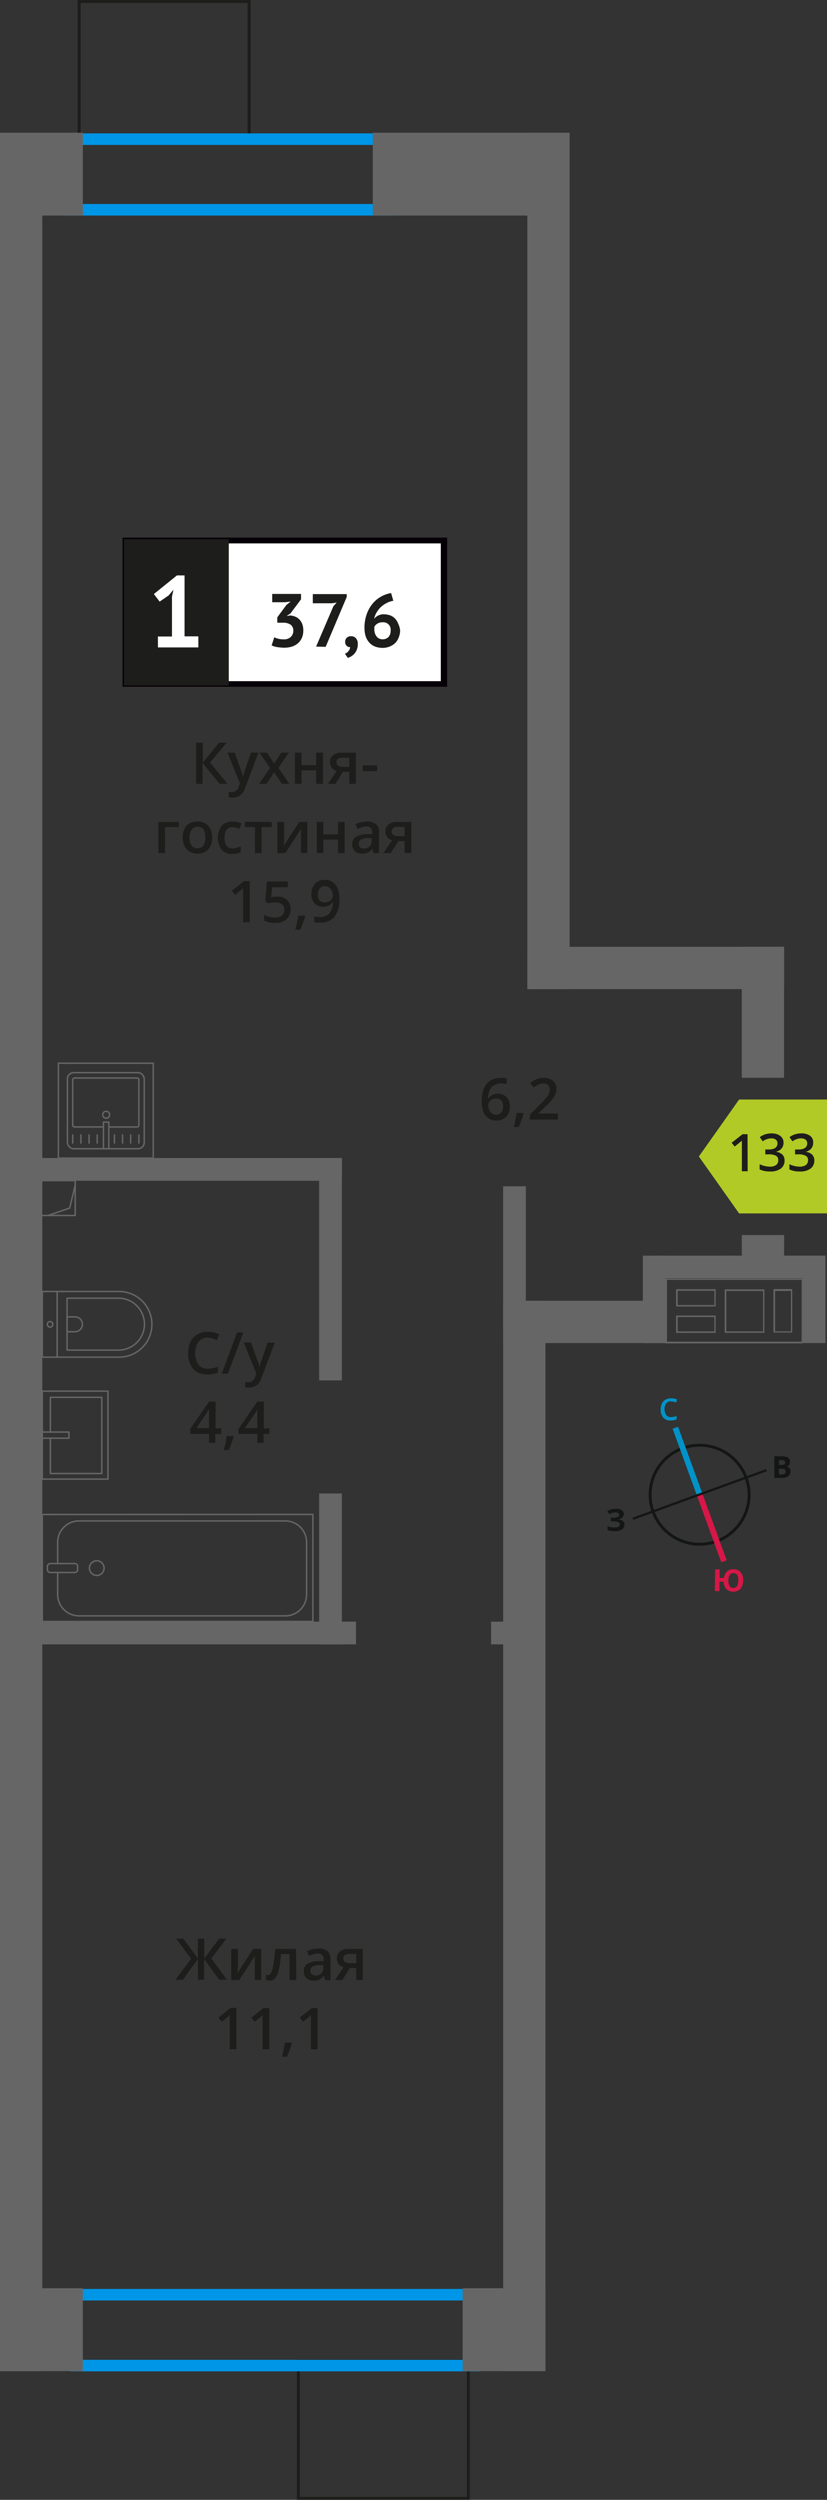 <svg xmlns="http://www.w3.org/2000/svg" width="143.4" height="433.27" viewBox="0 0 143.4 433.27"><rect x="0" y="0" width="143.4" height="433.27" fill="#333333" stroke="none"/><defs><style>.cls-1,.cls-10,.cls-16,.cls-2,.cls-3,.cls-7{fill:none;}.cls-1{stroke:#141515;}.cls-1,.cls-10,.cls-2,.cls-3,.cls-7{stroke-miterlimit:10;}.cls-1,.cls-14,.cls-7{stroke-width:0.5px;}.cls-2{stroke:#0093ca;}.cls-3{stroke:#d61747;}.cls-4{fill:#141515;}.cls-5{fill:#0093ca;}.cls-6{fill:#d61747;}.cls-14,.cls-7{stroke:#1d1d1b;}.cls-8{fill:#0096e7;}.cls-9{fill:#666;}.cls-10,.cls-16{stroke:#666;stroke-width:0.25px;}.cls-11,.cls-14{fill:#1d1d1b;}.cls-12{fill:#fff;}.cls-13{fill:#050007;}.cls-14{stroke-miterlimit:22.93;}.cls-15{fill:#b2ca25;fill-rule:evenodd;}.cls-16{stroke-linecap:round;stroke-linejoin:round;}</style></defs><g id="walls"><path class="cls-1" d="M118.39,251a8.58,8.58,0,1,1-5.14,11,8.57,8.57,0,0,1,5.14-11Z"/><line class="cls-2" x1="117.1" y1="247.46" x2="121.32" y2="259.03"/><line class="cls-3" x1="125.54" y1="270.6" x2="121.32" y2="259.03"/><polygon class="cls-4" points="109.68 263.05 121.25 258.83 121.38 259.2 109.81 263.42 109.68 263.05"/><polygon class="cls-4" points="132.83 254.63 121.25 258.83 121.38 259.2 132.96 255 132.83 254.63"/><path class="cls-5" d="M116.33,242.87a1,1,0,0,0-.82.4,1.6,1.6,0,0,0-.28,1,1.69,1.69,0,0,0,.31,1,1,1,0,0,0,.85.34,3.5,3.5,0,0,0,.48-.06l.45-.13V246a2.53,2.53,0,0,1-1,.2,1.61,1.61,0,0,1-1.29-.48,2,2,0,0,1-.47-1.42,2.42,2.42,0,0,1,.18-1,1.71,1.71,0,0,1,.61-.69,2,2,0,0,1,1-.26,2.62,2.62,0,0,1,1.07.21l-.21.53-.41-.16a1.71,1.71,0,0,0-.46,0Z"/><path class="cls-6" d="M128.84,274a2.08,2.08,0,0,1-.47,1.41,1.82,1.82,0,0,1-2.43,0,1.92,1.92,0,0,1-.46-1.27l-.73,0,0,1.63-.8,0L124,272l.79,0,0,1.49.74,0a1.78,1.78,0,0,1,.54-1.14,1.62,1.62,0,0,1,1.16-.36,1.51,1.51,0,0,1,1.23.54,2.11,2.11,0,0,1,.4,1.45Zm-2.54-.06a1.81,1.81,0,0,0,.2.95.76.76,0,0,0,.62.34c.57,0,.87-.4.89-1.25a1.74,1.74,0,0,0-.19-1,.71.71,0,0,0-.62-.34.75.75,0,0,0-.65.3,1.79,1.79,0,0,0-.25,1Z"/><path class="cls-4" d="M134.27,252.4h1.19a2.15,2.15,0,0,1,1.15.23.78.78,0,0,1,.37.73,1.11,1.11,0,0,1-.16.56.71.71,0,0,1-.43.25v0a.9.9,0,0,1,.51.29,1.12,1.12,0,0,1,.17.6,1,1,0,0,1-.38.79,1.51,1.51,0,0,1-1,.3h-1.42Zm.8,1.5h.46a.88.88,0,0,0,.48-.1c.1-.06.13-.17.13-.34a.32.32,0,0,0-.15-.3,1,1,0,0,0-.5-.11h-.41Zm0,.63v1h.51a.74.74,0,0,0,.49-.11.47.47,0,0,0,.16-.39c0-.31-.22-.48-.66-.48Z"/><path class="cls-4" d="M108.15,262.44a.71.71,0,0,1-.27.59,1.08,1.08,0,0,1-.69.31v0a1.43,1.43,0,0,1,.8.28.75.75,0,0,1,.29.61,1,1,0,0,1-.42.84,2,2,0,0,1-1.16.31,3.87,3.87,0,0,1-1.35-.19v-.68a2.79,2.79,0,0,0,1.19.23c.63,0,.95-.18.94-.55a.42.42,0,0,0-.3-.39,2.64,2.64,0,0,0-.92-.13h-.36v-.62h.32a2.6,2.6,0,0,0,.88-.11.41.41,0,0,0,.27-.39.34.34,0,0,0-.17-.3,1,1,0,0,0-.53-.12,1.91,1.91,0,0,0-1,.32l-.36-.53a2.89,2.89,0,0,1,.69-.32,3.89,3.89,0,0,1,.8-.1,1.7,1.7,0,0,1,1,.25.8.8,0,0,1,.38.68Z"/></g><g id="bathroon"><rect class="cls-7" x="51.72" y="409.2" width="29.48" height="23.82" transform="translate(132.93 842.21) rotate(-180)"/><rect class="cls-7" x="13.71" y="0.25" width="29.48" height="23.82"/><rect class="cls-7" x="13.71" y="0.25" width="29.48" height="23.82" transform="translate(56.91 24.32) rotate(-180)"/><path class="cls-8" d="M66.26,25.12V35.36h-53V25.12h53m2-2h-57V37.36h57V23.12Z"/><path class="cls-8" d="M81.17,398.72V409h-67V398.72h67m2-2h-71V411h71V396.72Z"/><rect class="cls-9" y="396.59" width="14.36" height="14.36" transform="translate(14.36 807.55) rotate(-180)"/><rect class="cls-9" x="80.21" y="396.59" width="14.36" height="14.36" transform="translate(174.79 807.55) rotate(-180)"/><rect class="cls-9" x="64.63" y="22.99" width="33.37" height="14.36" transform="translate(162.64 60.35) rotate(-180)"/><rect class="cls-9" y="22.99" width="14.36" height="14.36" transform="translate(14.36 60.35) rotate(-180)"/><rect class="cls-9" x="-190.14" y="213.49" width="387.61" height="7.33" transform="translate(220.82 213.49) rotate(90)"/><rect class="cls-9" x="91.43" y="164.1" width="44.52" height="7.33" transform="translate(227.39 335.53) rotate(180)"/><rect class="cls-9" x="120.93" y="171.79" width="22.71" height="7.33" transform="translate(307.74 43.16) rotate(90)"/><rect class="cls-9" x="129.23" y="213.45" width="6.11" height="7.33" transform="translate(349.41 84.83) rotate(90)"/><rect class="cls-9" x="76.98" y="215.88" width="24.47" height="3.94" transform="translate(-128.64 307.06) rotate(-90)"/><rect class="cls-9" x="38.04" y="218.02" width="38.54" height="3.94" transform="translate(-162.68 277.29) rotate(-90)"/><rect class="cls-9" x="5.44" y="200.71" width="53.84" height="3.94"/><rect class="cls-9" x="5.44" y="281.06" width="56.29" height="3.94"/><rect class="cls-9" x="85.15" y="281.06" width="2.68" height="3.94"/><rect class="cls-9" x="44.23" y="269.95" width="26.15" height="3.94" transform="translate(-214.61 329.23) rotate(-90)"/><rect class="cls-9" x="20.89" y="93.55" width="148.44" height="7.33" transform="translate(192.32 2.11) rotate(90)"/><rect class="cls-9" x="87.24" y="225.45" width="25.74" height="7.33"/><rect class="cls-9" x="-1.84" y="314.54" width="185.51" height="7.33" transform="matrix(0, 1, -1, 0, 409.12, 227.3)"/><path class="cls-9" d="M134.12,221.83H139v10.71H115.66V221.83h18.46m0,9.12h3.25v-7.53h-3.25V231m-8.46,0h6.88v-7.53h-6.88V231m-8.43-4.56h6.86v-3h-6.86v3m0,4.57h6.86v-3h-6.86v3m22-9.38H115.41v11.21H139.2V221.58Zm-4.83,9.12v-7h2.75v7Zm-8.46,0v-7h6.38v7Zm-8.43-4.56v-2.47h6.36v2.47Zm0,4.57v-2.49h6.36v2.48Z"/><rect class="cls-9" x="105.86" y="223.24" width="15.16" height="3.94" transform="translate(338.65 111.77) rotate(90)"/><rect class="cls-9" x="133.58" y="223.24" width="15.16" height="3.94" transform="translate(366.37 84.04) rotate(90)"/><rect class="cls-9" x="113.03" y="217.63" width="29.13" height="3.94"/><rect class="cls-9" x="124.96" y="217.63" width="17.2" height="3.94"/><rect class="cls-10" x="7" y="204.65" width="6.04" height="6.04" transform="translate(-197.65 217.7) rotate(-90.01)"/><polyline class="cls-10" points="8.3 210.68 12.08 209.38 13.03 205.44"/><path class="cls-11" d="M39.44,135.85H38.07l-2.94-3.61v3.61H34v-7.13h1.17v3.45L38,128.72H39.3l-2.88,3.44Z"/><path class="cls-11" d="M39.44,130.45h1.25l1.1,3.07a5.13,5.13,0,0,1,.33,1.23h0c0-.18.09-.4.16-.66s.5-1.46,1.24-3.64H44.8l-2.3,6.12a2.2,2.2,0,0,1-2.1,1.69,3.08,3.08,0,0,1-.75-.09v-.9a3.51,3.51,0,0,0,.59,0,1.2,1.2,0,0,0,1.17-1l.2-.51Z"/><path class="cls-11" d="M46.83,133.1,45,130.45h1.31l1.23,1.89,1.24-1.89h1.3l-1.81,2.65,1.91,2.75h-1.3l-1.34-2-1.32,2h-1.3Z"/><path class="cls-11" d="M52.28,130.45v2.17h2.54v-2.17H56v5.4H54.82v-2.33H52.28v2.33H51.13v-5.4Z"/><path class="cls-11" d="M58.16,135.85H56.88l1.5-2.21a1.61,1.61,0,0,1-.86-.56,1.63,1.63,0,0,1-.31-1,1.4,1.4,0,0,1,.55-1.19,2.32,2.32,0,0,1,1.49-.44h2.46v5.4H60.56v-2.08H59.47Zm.17-3.76a.69.69,0,0,0,.32.63,1.47,1.47,0,0,0,.84.2h1.07v-1.6H59.31a1.16,1.16,0,0,0-.72.2A.7.7,0,0,0,58.33,132.09Z"/><path class="cls-11" d="M62.89,133.66v-1H65.4v1Z"/><path class="cls-11" d="M31,142.45v.9H28.62v4.5H27.47v-5.4Z"/><path class="cls-11" d="M36.79,145.14a3,3,0,0,1-.68,2.07,2.44,2.44,0,0,1-1.89.74,2.59,2.59,0,0,1-1.34-.34,2.35,2.35,0,0,1-.89-1,3.33,3.33,0,0,1-.31-1.49,2.93,2.93,0,0,1,.67-2,2.44,2.44,0,0,1,1.9-.73,2.4,2.4,0,0,1,1.86.75A2.93,2.93,0,0,1,36.79,145.14Zm-3.93,0c0,1.25.46,1.87,1.38,1.87s1.37-.62,1.37-1.87-.46-1.85-1.38-1.85a1.18,1.18,0,0,0-1,.48A2.5,2.5,0,0,0,32.86,145.14Z"/><path class="cls-11" d="M40.29,148a2.4,2.4,0,0,1-1.87-.71,3.66,3.66,0,0,1,0-4.15,2.48,2.48,0,0,1,1.93-.73,3.65,3.65,0,0,1,1.54.31l-.35.93a3.53,3.53,0,0,0-1.2-.29c-.94,0-1.4.62-1.4,1.86a2.2,2.2,0,0,0,.35,1.37,1.21,1.21,0,0,0,1,.45,2.88,2.88,0,0,0,1.45-.38v1a2,2,0,0,1-.66.26A3.42,3.42,0,0,1,40.29,148Z"/><path class="cls-11" d="M47.12,142.45v.9H45.36v4.5H44.21v-4.5H42.45v-.9Z"/><path class="cls-11" d="M49.26,142.45v2.77c0,.32,0,.8-.08,1.42l2.71-4.19h1.4v5.4h-1.1v-2.72c0-.15,0-.39,0-.72s0-.58,0-.74l-2.7,4.18h-1.4v-5.4Z"/><path class="cls-11" d="M56.07,142.45v2.17h2.55v-2.17h1.14v5.4H58.62v-2.33H56.07v2.33H54.92v-5.4Z"/><path class="cls-11" d="M64.78,147.85l-.23-.75h0a2.22,2.22,0,0,1-.78.67,2.49,2.49,0,0,1-1,.18,1.7,1.7,0,0,1-1.24-.43,1.58,1.58,0,0,1-.45-1.21,1.43,1.43,0,0,1,.62-1.26,3.58,3.58,0,0,1,1.89-.47l.94,0v-.28a1.11,1.11,0,0,0-.25-.78,1,1,0,0,0-.75-.26,2.62,2.62,0,0,0-.79.13,4.27,4.27,0,0,0-.73.29l-.37-.83a4,4,0,0,1,1-.34,4.37,4.37,0,0,1,1-.12,2.34,2.34,0,0,1,1.56.45,1.74,1.74,0,0,1,.52,1.41v3.63Zm-1.71-.78a1.4,1.4,0,0,0,1-.35,1.27,1.27,0,0,0,.38-1v-.46l-.7,0a2.3,2.3,0,0,0-1.18.27.83.83,0,0,0-.37.74.75.75,0,0,0,.22.56A.92.92,0,0,0,63.07,147.07Z"/><path class="cls-11" d="M67.76,147.85H66.47L68,145.64a1.55,1.55,0,0,1-1.18-1.56,1.43,1.43,0,0,1,.55-1.19,2.35,2.35,0,0,1,1.5-.44h2.46v5.4H70.15v-2.08H69.07Zm.16-3.76a.71.71,0,0,0,.32.63,1.49,1.49,0,0,0,.84.2h1.07v-1.6H68.9a1.16,1.16,0,0,0-.72.2A.7.7,0,0,0,67.92,144.09Z"/><path class="cls-11" d="M43.3,159.85H42.15v-4.61c0-.55,0-1,0-1.3l-.28.25c-.1.1-.47.4-1.09.9l-.58-.72,2.1-1.65h1Z"/><path class="cls-11" d="M48.06,155.4a2.45,2.45,0,0,1,1.71.57,2,2,0,0,1,.63,1.55,2.27,2.27,0,0,1-.72,1.79,2.91,2.91,0,0,1-2,.64,3.94,3.94,0,0,1-1.88-.38v-1a3.37,3.37,0,0,0,.91.34,4.19,4.19,0,0,0,1,.12,1.77,1.77,0,0,0,1.18-.34,1.27,1.27,0,0,0,.41-1c0-.85-.55-1.28-1.63-1.28a4.4,4.4,0,0,0-.57.05l-.59.1-.51-.3.27-3.48H49.9v1H47.2L47,155.5l.42-.06A3.39,3.39,0,0,1,48.06,155.4Z"/><path class="cls-11" d="M52.92,158.8a16.12,16.12,0,0,1-.86,2.34h-.85a22.42,22.42,0,0,0,.51-2.45h1.12Z"/><path class="cls-11" d="M58.85,155.76a4.94,4.94,0,0,1-.85,3.15,3.1,3.1,0,0,1-2.56,1,3.54,3.54,0,0,1-.94-.08v-1a3.33,3.33,0,0,0,.88.12,2.22,2.22,0,0,0,1.73-.62,3.07,3.07,0,0,0,.63-2h-.06a1.74,1.74,0,0,1-.7.63,2.18,2.18,0,0,1-.95.2,1.94,1.94,0,0,1-1.49-.59,2.34,2.34,0,0,1-.54-1.63,2.54,2.54,0,0,1,.62-1.78,2.26,2.26,0,0,1,1.72-.66,2.4,2.4,0,0,1,1.32.37,2.44,2.44,0,0,1,.88,1.08A4.29,4.29,0,0,1,58.85,155.76Zm-2.49-2.19a1.12,1.12,0,0,0-.92.39,1.7,1.7,0,0,0-.31,1.09,1.41,1.41,0,0,0,.29,1,1.1,1.1,0,0,0,.9.35,1.42,1.42,0,0,0,1-.34,1,1,0,0,0,.4-.81,2.08,2.08,0,0,0-.17-.82,1.49,1.49,0,0,0-.47-.6A1.18,1.18,0,0,0,56.36,153.57Z"/><rect class="cls-12" x="21.75" y="93.69" width="54.7" height="24.87"/><path class="cls-13" d="M76.44,94.18H22.34v23.88h54.1Zm-54.64-1H77.53v25.85H21.25V93.2Z"/><rect class="cls-14" x="21.74" y="93.69" width="17.68" height="24.87"/><path class="cls-11" d="M49.2,110.81a1.63,1.63,0,0,0,1.23-.43,1.43,1.43,0,0,0,.43-1,1.32,1.32,0,0,0-.45-1.1,2.25,2.25,0,0,0-1.39-.35h-.94V107l1.58-2.15.74-.59-1,.12h-2.2v-1.44h5v.93l-1.84,2.46-.57.36v.06l.54-.08a3.08,3.08,0,0,1,.87.21,2.14,2.14,0,0,1,.72.49,2.52,2.52,0,0,1,.49.79,3,3,0,0,1,.18,1.09,3.22,3.22,0,0,1-.25,1.33,2.75,2.75,0,0,1-.71.94,3,3,0,0,1-1.05.56,4.47,4.47,0,0,1-1.29.18,8.31,8.31,0,0,1-1.19-.1,3.42,3.42,0,0,1-1-.3l.46-1.41a3.66,3.66,0,0,0,.75.27A3.71,3.71,0,0,0,49.2,110.81Z"/><path class="cls-11" d="M54.81,112.07l3-7,.57-.64-.78.13H54.24v-1.59h5.88v.5l-3.65,8.64Z"/><path class="cls-11" d="M59.85,111.23a.9.9,0,0,1,.29-.7,1,1,0,0,1,.73-.26,1.09,1.09,0,0,1,.86.36,1.45,1.45,0,0,1,.31,1,2.57,2.57,0,0,1-.18,1,2.32,2.32,0,0,1-1,1.15,2.79,2.79,0,0,1-.55.24l-.5-.71a1.47,1.47,0,0,0,.62-.47,1.16,1.16,0,0,0,.28-.69.68.68,0,0,1-.56-.18A.89.89,0,0,1,59.85,111.23Z"/><path class="cls-11" d="M69.38,109.24a3.06,3.06,0,0,1-.22,1.18,2.79,2.79,0,0,1-.6,1,3,3,0,0,1-1,.64,3.23,3.23,0,0,1-1.22.23,3.6,3.6,0,0,1-1.25-.21,2.71,2.71,0,0,1-1-.65,3.07,3.07,0,0,1-.66-1.08,4.67,4.67,0,0,1-.23-1.52,6.82,6.82,0,0,1,.37-2.33,6,6,0,0,1,1-1.83,5.27,5.27,0,0,1,3.25-1.88l.38,1.34a3.79,3.79,0,0,0-1.2.41,4.66,4.66,0,0,0-1,.71,4.43,4.43,0,0,0-.72.94,3.64,3.64,0,0,0-.41,1.06,2.08,2.08,0,0,1,.68-.55,2.05,2.05,0,0,1,1-.23,3.2,3.2,0,0,1,1.09.18,2.17,2.17,0,0,1,.84.54,2.48,2.48,0,0,1,.55.88A3.45,3.45,0,0,1,69.38,109.24Zm-1.65.09a1.28,1.28,0,0,0-1.43-1.47,1.54,1.54,0,0,0-.88.24,1.39,1.39,0,0,0-.51.55,2.5,2.5,0,0,0,0,.25v.2a2.16,2.16,0,0,0,.09.62,1.66,1.66,0,0,0,.27.55,1.23,1.23,0,0,0,.45.39,1.45,1.45,0,0,0,1.65-.26A1.56,1.56,0,0,0,67.73,109.33Z"/><path class="cls-12" d="M27.38,110.32h2.44v-6.93l.26-1.19-.84,1-1.56,1.07-1-1.31,4-3.23H32v10.56h2.39v1.92h-7Z"/><path class="cls-11" d="M33.14,339.49,30.53,336h1.25l2.54,3.46V336h1.11v3.46L38,336h1.25l-2.61,3.45,2.72,3.69H38l-2.61-3.62v3.62H34.32v-3.62l-2.61,3.62h-1.3Z"/><path class="cls-11" d="M41.26,337.78v2.77c0,.32,0,.79-.08,1.42l2.71-4.19h1.4v5.4h-1.1v-2.72c0-.15,0-.39,0-.73s0-.58,0-.73l-2.7,4.18h-1.4v-5.4Z"/><path class="cls-11" d="M51.37,343.18H50.21v-4.5H48.72a17.91,17.91,0,0,1-.37,2.71,3.5,3.5,0,0,1-.6,1.43,1.21,1.21,0,0,1-1,.45,1.65,1.65,0,0,1-.63-.11v-.9a.92.92,0,0,0,.36.07c.33,0,.59-.37.78-1.12a21.33,21.33,0,0,0,.45-3.43h3.63Z"/><path class="cls-11" d="M56.39,343.18l-.23-.75h0a2.26,2.26,0,0,1-.79.67,2.44,2.44,0,0,1-1,.18,1.73,1.73,0,0,1-1.24-.43,1.62,1.62,0,0,1-.45-1.22,1.41,1.41,0,0,1,.62-1.26,3.54,3.54,0,0,1,1.89-.46l.93,0v-.29a1.08,1.08,0,0,0-.24-.77,1,1,0,0,0-.75-.26,2.67,2.67,0,0,0-.8.12,5.84,5.84,0,0,0-.73.29l-.37-.82a4,4,0,0,1,1-.35,4.45,4.45,0,0,1,1-.12,2.33,2.33,0,0,1,1.55.45,1.76,1.76,0,0,1,.53,1.41v3.64Zm-1.71-.78a1.43,1.43,0,0,0,1-.35,1.27,1.27,0,0,0,.38-1v-.47l-.69,0a2.38,2.38,0,0,0-1.18.27.82.82,0,0,0-.37.74.73.73,0,0,0,.21.56A1,1,0,0,0,54.68,342.4Z"/><path class="cls-11" d="M59.36,343.18H58.08l1.5-2.21a1.67,1.67,0,0,1-.86-.56,1.57,1.57,0,0,1-.31-1,1.44,1.44,0,0,1,.55-1.2,2.32,2.32,0,0,1,1.49-.43h2.46v5.4H61.76V341.1H60.67Zm.17-3.76a.69.69,0,0,0,.31.62,1.51,1.51,0,0,0,.85.21h1.07v-1.6H60.51a1.13,1.13,0,0,0-.73.2A.67.67,0,0,0,59.53,339.42Z"/><path class="cls-11" d="M41,355.18H39.83v-4.61c0-.55,0-1,0-1.31a3.49,3.49,0,0,1-.27.26l-1.1.9-.58-.73L40,348h1Z"/><path class="cls-11" d="M46.69,355.18H45.54v-4.61c0-.55,0-1,0-1.31a3.49,3.49,0,0,1-.27.26l-1.1.9-.58-.73,2.1-1.65h1Z"/><path class="cls-11" d="M50.6,354.13a17,17,0,0,1-.86,2.34H48.9c.22-.88.39-1.7.5-2.45h1.13Z"/><path class="cls-11" d="M55.07,355.18H53.92v-4.61c0-.55,0-1,0-1.31-.07.08-.17.16-.28.26l-1.09.9-.58-.73,2.1-1.65h1Z"/><polygon class="cls-15" points="128.15 210.31 128.15 210.3 124.67 205.37 121.18 200.44 124.67 195.51 128.15 190.58 128.15 190.57 128.15 190.57 143.4 190.57 143.4 210.3 128.15 210.31 128.15 210.31"/><path class="cls-11" d="M129.64,203h-1v-4.14c0-.5,0-.89,0-1.18a3,3,0,0,1-.25.23l-1,.81-.52-.66,1.89-1.48h.86Z"/><path class="cls-11" d="M135.86,198.08a1.47,1.47,0,0,1-.36,1,1.78,1.78,0,0,1-1,.55v0a1.91,1.91,0,0,1,1.16.48,1.34,1.34,0,0,1,.38,1,1.69,1.69,0,0,1-.65,1.43,3,3,0,0,1-1.86.5,4.09,4.09,0,0,1-1.81-.35v-.91a4.51,4.51,0,0,0,.87.31,4,4,0,0,0,.88.11,1.78,1.78,0,0,0,1.11-.28,1,1,0,0,0,.37-.86.81.81,0,0,0-.4-.75,2.66,2.66,0,0,0-1.29-.24h-.56v-.84h.57c1,0,1.54-.36,1.54-1.07a.77.77,0,0,0-.27-.63,1.2,1.2,0,0,0-.79-.23,2.33,2.33,0,0,0-.7.11,3,3,0,0,0-.8.4l-.51-.72a3.32,3.32,0,0,1,2-.65,2.5,2.5,0,0,1,1.52.41A1.4,1.4,0,0,1,135.86,198.08Z"/><path class="cls-11" d="M141,198.08a1.51,1.51,0,0,1-.35,1,1.72,1.72,0,0,1-1,.55v0a1.86,1.86,0,0,1,1.16.48,1.35,1.35,0,0,1,.39,1,1.71,1.71,0,0,1-.65,1.43,3,3,0,0,1-1.87.5,4.07,4.07,0,0,1-1.8-.35v-.91a4.08,4.08,0,0,0,.87.31,3.92,3.92,0,0,0,.88.11,1.8,1.8,0,0,0,1.11-.28,1,1,0,0,0,.37-.85.8.8,0,0,0-.41-.76,2.61,2.61,0,0,0-1.28-.24h-.56v-.84h.57c1,0,1.54-.36,1.54-1.06a.78.78,0,0,0-.27-.64,1.2,1.2,0,0,0-.79-.23,2.4,2.4,0,0,0-.71.11,3.11,3.11,0,0,0-.8.4l-.5-.72a3.32,3.32,0,0,1,2.05-.65,2.45,2.45,0,0,1,1.52.42A1.36,1.36,0,0,1,141,198.08Z"/><path class="cls-11" d="M36,231.84a1.93,1.93,0,0,0-1.58.71,3.72,3.72,0,0,0,0,4,2,2,0,0,0,1.6.67,4.17,4.17,0,0,0,.88-.09c.28-.06.58-.14.89-.23v1a5.42,5.42,0,0,1-1.91.32,3.07,3.07,0,0,1-2.41-1,4,4,0,0,1-.84-2.72,4.44,4.44,0,0,1,.41-1.95,2.93,2.93,0,0,1,1.18-1.28,3.65,3.65,0,0,1,1.81-.44,4.41,4.41,0,0,1,2,.46l-.42,1a4.62,4.62,0,0,0-.76-.3A2.65,2.65,0,0,0,36,231.84Z"/><path class="cls-11" d="M42.19,230.94l-2.66,7.14H38.45l2.66-7.14Z"/><path class="cls-11" d="M42.27,232.68h1.25l1.1,3.06A5.39,5.39,0,0,1,45,237h0c0-.18.09-.4.16-.65s.49-1.47,1.24-3.64h1.24l-2.31,6.12a2.19,2.19,0,0,1-2.1,1.68,3.65,3.65,0,0,1-.74-.08v-.91a2.68,2.68,0,0,0,.59.06,1.2,1.2,0,0,0,1.17-1l.2-.51Z"/><path class="cls-11" d="M38.32,248.52h-1v1.56H36.24v-1.56H33v-.88l3.26-4.72h1.12v4.65h1Zm-2.08-1v-1.79c0-.64,0-1.16,0-1.57h0a5.43,5.43,0,0,1-.43.78l-1.77,2.58Z"/><path class="cls-11" d="M40.51,249a17,17,0,0,1-.86,2.34h-.84c.22-.88.39-1.7.5-2.45h1.13Z"/><path class="cls-11" d="M46.7,248.52h-1v1.56H44.62v-1.56H41.36v-.88l3.26-4.72h1.12v4.65h1Zm-2.08-1v-1.79c0-.64,0-1.16.05-1.57h0a5.43,5.43,0,0,1-.43.78l-1.77,2.58Z"/><path class="cls-11" d="M83.53,191q0-4.19,3.41-4.19a4.66,4.66,0,0,1,.91.08v1a3.21,3.21,0,0,0-.86-.11,2.23,2.23,0,0,0-1.72.62,2.94,2.94,0,0,0-.63,2h.06a1.57,1.57,0,0,1,.64-.61,2.05,2.05,0,0,1,1-.22,1.92,1.92,0,0,1,1.51.6,2.25,2.25,0,0,1,.55,1.61,2.47,2.47,0,0,1-.63,1.78,2.28,2.28,0,0,1-1.71.65,2.27,2.27,0,0,1-2.21-1.44A4.34,4.34,0,0,1,83.53,191ZM86,193.2a1.12,1.12,0,0,0,.91-.38,1.65,1.65,0,0,0,.32-1.09,1.42,1.42,0,0,0-.3-1,1.1,1.1,0,0,0-.9-.35,1.58,1.58,0,0,0-.69.15,1.3,1.3,0,0,0-.49.44,1,1,0,0,0-.18.56,1.79,1.79,0,0,0,.37,1.16A1.16,1.16,0,0,0,86,193.2Z"/><path class="cls-11" d="M90.79,193a16.12,16.12,0,0,1-.86,2.34h-.85a22.42,22.42,0,0,0,.51-2.45h1.12Z"/><path class="cls-11" d="M96.73,194.05H91.89v-.87l1.84-1.85c.54-.55.9-1,1.08-1.18a2.58,2.58,0,0,0,.39-.66,1.76,1.76,0,0,0,.12-.66,1,1,0,0,0-.29-.76,1.14,1.14,0,0,0-.8-.28,2.18,2.18,0,0,0-.8.15,4.2,4.2,0,0,0-.88.55l-.62-.76a4,4,0,0,1,1.15-.71,3.44,3.44,0,0,1,1.2-.21,2.35,2.35,0,0,1,1.6.52,1.76,1.76,0,0,1,.6,1.4,2.39,2.39,0,0,1-.18.92,3.37,3.37,0,0,1-.53.89,12.15,12.15,0,0,1-1.19,1.25L93.34,193v0h3.39Z"/><rect class="cls-16" x="21.53" y="248.32" width="18.55" height="46.92" transform="translate(-240.98 302.61) rotate(-90.01)"/><rect class="cls-16" x="10.07" y="269.16" width="1.55" height="5.24" rx="0.49" transform="translate(-260.94 282.66) rotate(-90.01)"/><path class="cls-16" d="M10,272.56v3.82a3.69,3.69,0,0,0,3.69,3.68H49.47a3.69,3.69,0,0,0,3.69-3.69v-9.08a3.68,3.68,0,0,0-3.68-3.68H13.67A3.69,3.69,0,0,0,10,267.3V271"/><circle class="cls-16" cx="16.78" cy="271.78" r="1.27"/><path class="cls-16" d="M7.34,223.84H20.65a5.69,5.69,0,0,1,5.69,5.69v0a5.69,5.69,0,0,1-5.69,5.69H7.34a0,0,0,0,1,0,0V223.84A0,0,0,0,1,7.34,223.84Z"/><path class="cls-16" d="M11.63,225h8.91a4.51,4.51,0,0,1,4.51,4.51v0A4.51,4.51,0,0,1,20.55,234H11.63a0,0,0,0,1,0,0v-9a0,0,0,0,1,0,0Z"/><path class="cls-16" d="M11.63,228.24H13a1.29,1.29,0,0,1,1.29,1.29v0A1.29,1.29,0,0,1,13,230.82H11.63a0,0,0,0,1,0,0v-2.58A0,0,0,0,1,11.63,228.24Z"/><circle class="cls-16" cx="8.68" cy="229.53" r="0.48"/><line class="cls-16" x1="9.91" y1="235.23" x2="9.91" y2="223.84"/><rect class="cls-16" x="7.34" y="241.11" width="11.38" height="15.25"/><polyline class="cls-16" points="7.34 248.2 11.96 248.2 11.96 249.27 7.34 249.27"/><polyline class="cls-16" points="8.73 248.2 8.73 242.18 17.65 242.18 17.65 255.39 8.73 255.39 8.73 249.27"/><rect class="cls-16" x="11.69" y="185.91" width="13.32" height="13.19" rx="1.09"/><path class="cls-16" d="M18.87,195.33h4.89a.32.32,0,0,0,.32-.32v-7.85a.32.32,0,0,0-.32-.32H12.93a.32.32,0,0,0-.32.32V195a.32.32,0,0,0,.32.32h5"/><circle class="cls-16" cx="18.41" cy="193.21" r="0.6"/><rect class="cls-16" x="17.94" y="194.48" width="0.93" height="4.61"/><line class="cls-16" x1="12.61" y1="198.12" x2="12.61" y2="196.71"/><line class="cls-16" x1="14.03" y1="198.12" x2="14.03" y2="196.71"/><line class="cls-16" x1="15.44" y1="198.12" x2="15.44" y2="196.71"/><line class="cls-16" x1="16.85" y1="198.12" x2="16.85" y2="196.71"/><line class="cls-16" x1="19.84" y1="198.12" x2="19.84" y2="196.71"/><line class="cls-16" x1="21.25" y1="198.12" x2="21.25" y2="196.71"/><line class="cls-16" x1="22.66" y1="198.12" x2="22.66" y2="196.71"/><line class="cls-16" x1="24.08" y1="198.12" x2="24.08" y2="196.71"/><path class="cls-9" d="M26.45,184.4v16.2H10.24V184.4H26.45m.25-.25H10v16.7H26.7v-16.7Z"/></g></svg>
